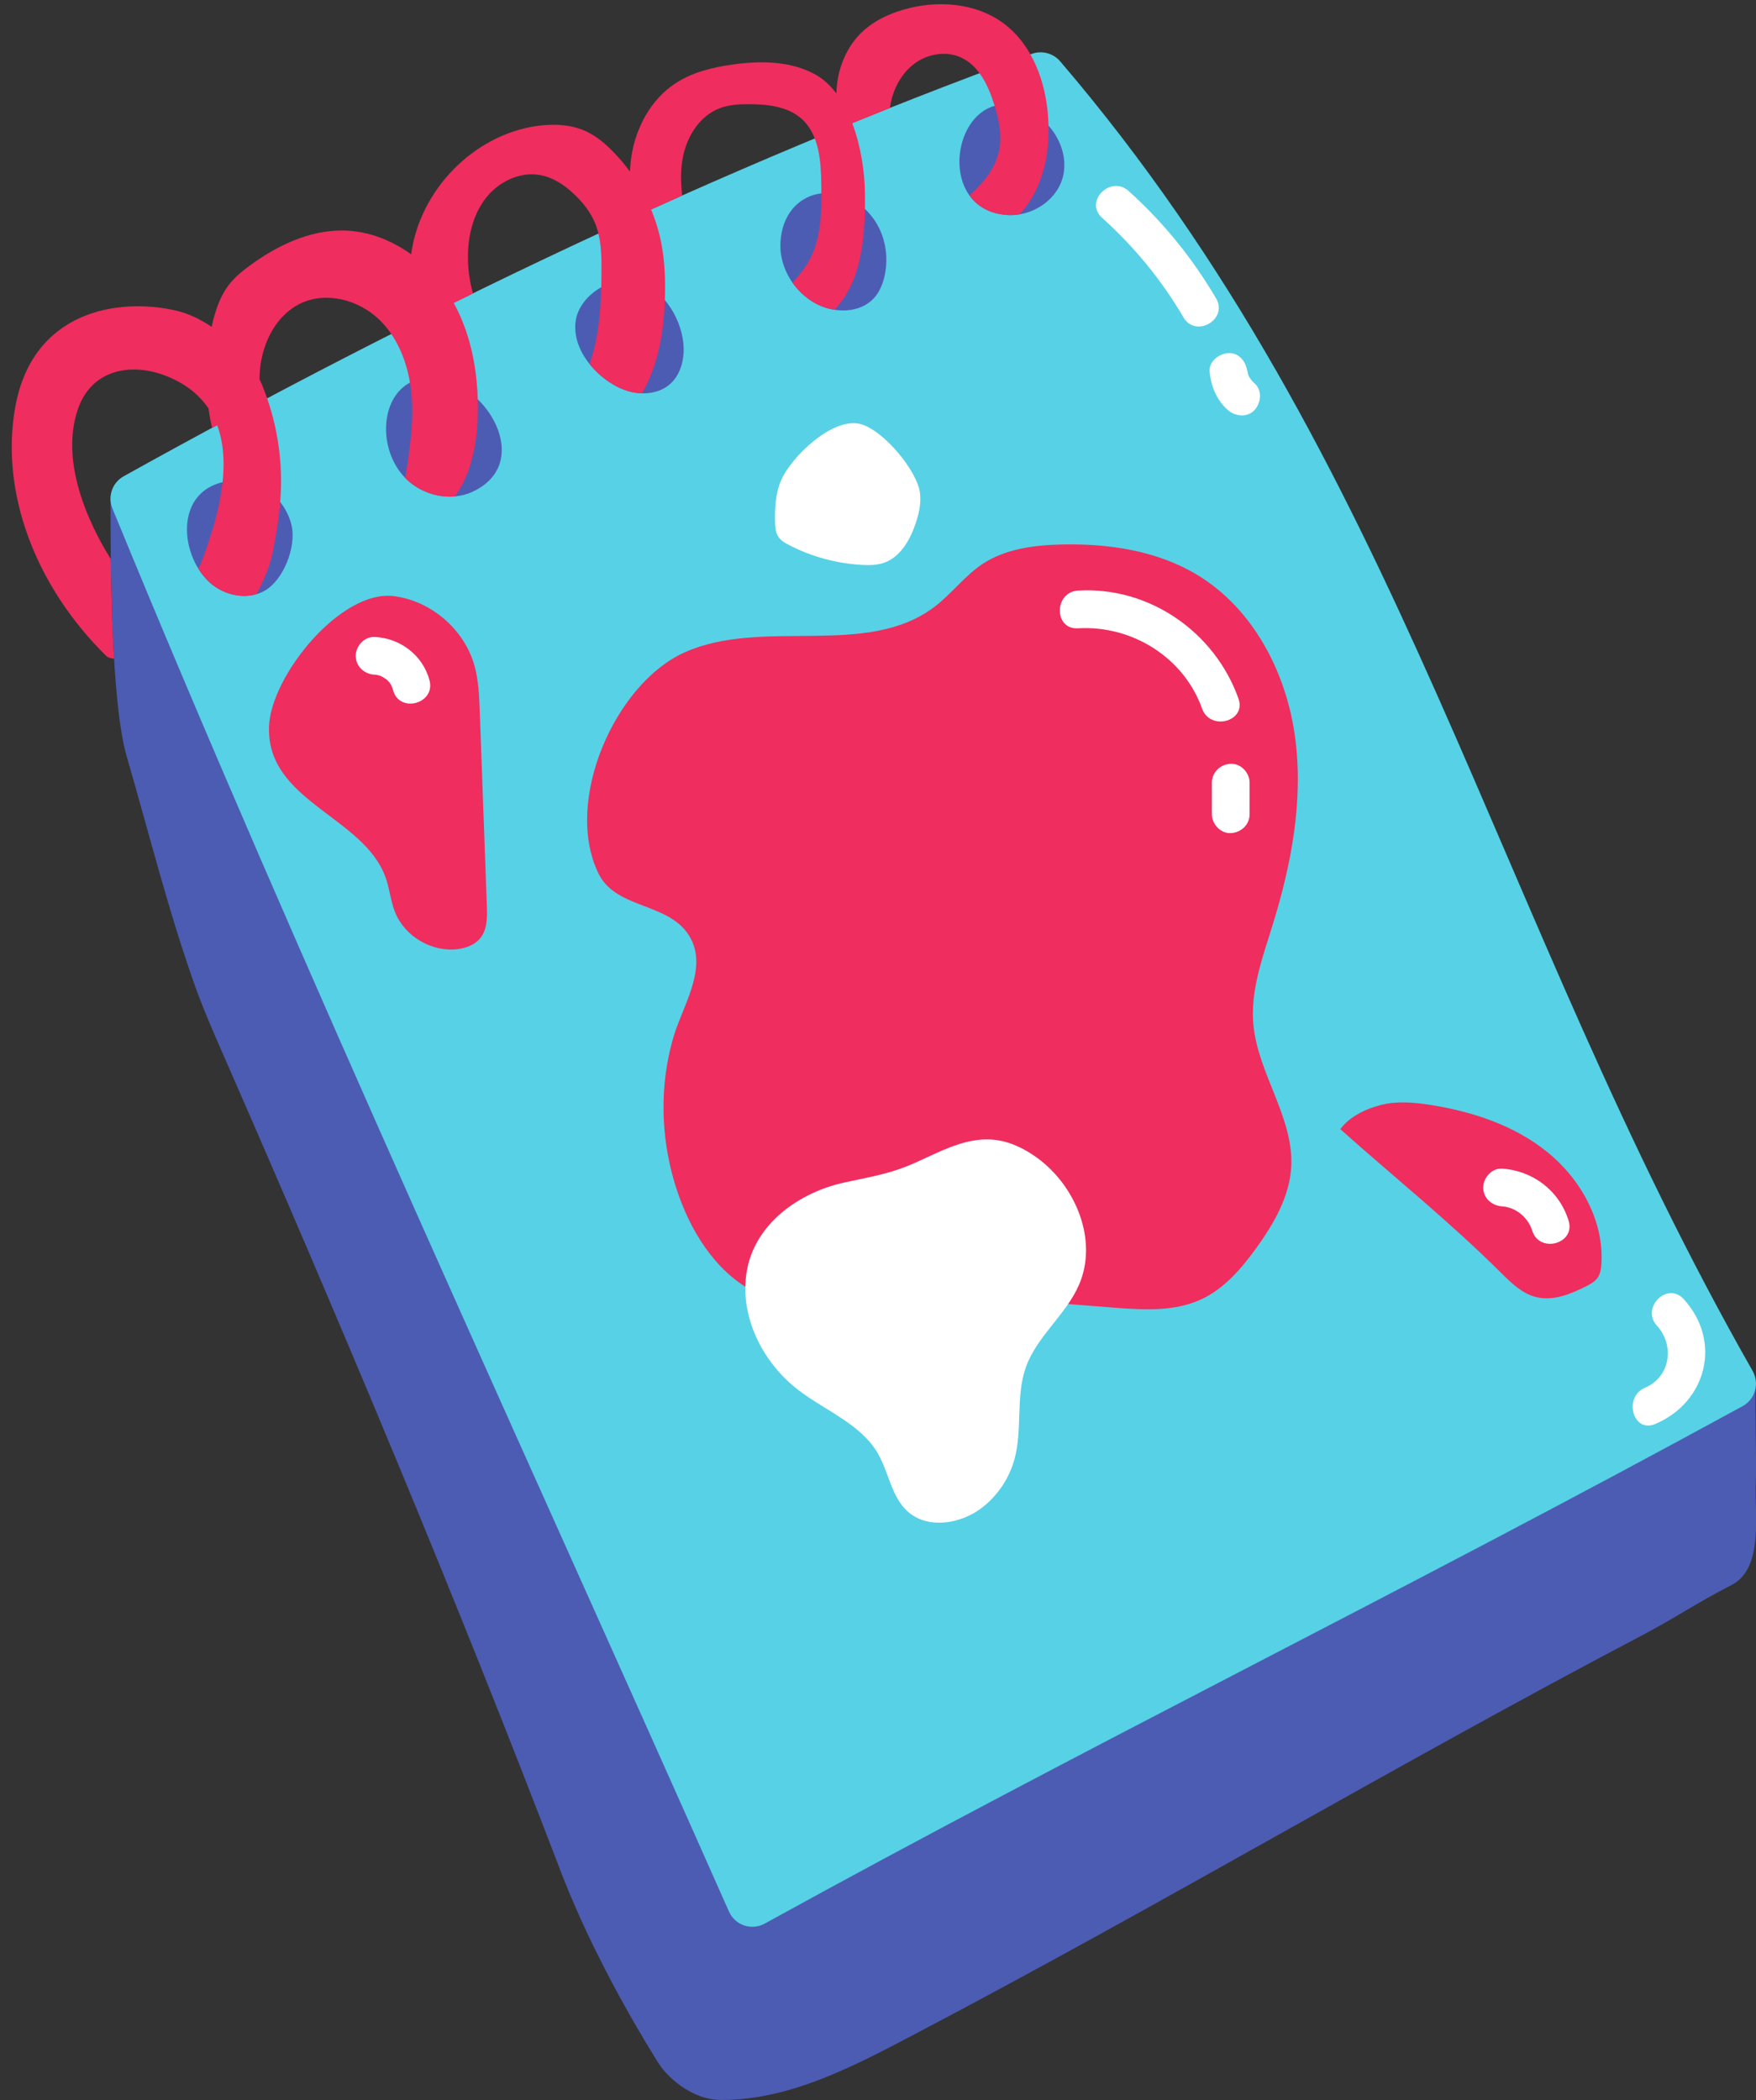 <?xml version="1.0" encoding="UTF-8" standalone="no"?><svg xmlns="http://www.w3.org/2000/svg" xmlns:xlink="http://www.w3.org/1999/xlink" fill="#000000" height="501" preserveAspectRatio="xMidYMid meet" version="1" viewBox="-2.8 -1.0 418.9 501.0" width="418.9" zoomAndPan="magnify"><rect x="-2.8" y="-1.0" width="418.9" height="501.0" fill="#333333" stroke="none"/><defs><clipPath id="a"><path d="M 23 18 L 416.129 18 L 416.129 500 L 23 500 Z M 23 18"/></clipPath><clipPath id="b"><path d="M 23 11 L 416.129 11 L 416.129 459 L 23 459 Z M 23 11"/></clipPath></defs><g><g clip-path="url(#a)" id="change1_1"><path d="M 410.277 377.137 C 401.805 381.488 396.918 384.949 388.488 389.383 C 330.359 419.945 274.137 453.43 216.008 483.988 C 201.305 491.719 185.93 500 169.32 500 C 161.785 500 155.98 493.957 154.293 491.242 C 145.484 477.09 136.828 460.801 130.875 445.23 C 105.91 379.926 78.738 315.215 50.699 251.168 C 48.215 245.5 45.719 239.828 43.645 233.996 C 37.305 216.152 32.762 197.773 27.461 179.598 C 23.578 166.27 23.555 132.082 23.578 117.488 L 34.25 123.266 C 34.172 122.145 34.285 121.035 34.73 119.988 C 35.652 117.832 37.746 116.441 39.77 115.262 C 53.445 107.285 69.219 102.891 81.684 93.133 C 87.652 88.465 92.816 82.598 99.645 79.312 C 104.336 77.059 109.559 76.152 114.391 74.223 C 120.086 71.945 125.109 68.305 130.387 65.184 C 137.961 60.699 146.098 57.258 154.203 53.828 C 168.223 47.902 182.242 41.98 196.262 36.055 C 210.066 30.219 223.883 24.379 238.07 19.555 C 239.641 19.02 241.328 18.492 242.93 18.938 C 244.676 19.422 245.902 20.941 247.008 22.379 C 254.316 31.871 261.711 41.516 266.23 52.609 C 270.754 63.703 272.125 76.621 267.246 87.562 C 263.059 96.949 254.875 103.824 247.156 110.605 C 228.195 127.277 210.383 145.555 196.766 166.816 C 189.73 177.797 183.863 189.637 179.699 201.988 L 416.031 329.906 C 415.82 334.645 416.266 348.008 416.051 352.742 C 415.715 360.258 418.027 373.156 410.277 377.137" fill="#4c5cb3"/></g><g clip-path="url(#b)" id="change2_1"><path d="M 250.844 40.84 C 250.762 41.199 250.664 41.555 250.547 41.91 C 248.809 47.164 243.109 50.629 237.582 50.301 C 217.996 49.145 225.621 15.023 243.969 26.156 C 248.902 29.152 252.074 35.273 250.844 40.84 Z M 208.254 64.691 C 207.836 66.652 207.066 68.586 205.727 70.078 C 202.469 73.703 196.566 73.805 192.203 71.621 C 186.75 68.895 183.016 62.855 183.383 56.77 C 184.18 43.594 198.43 41.234 205.586 51.199 C 208.34 55.031 209.246 60.078 208.254 64.691 Z M 160.273 83.211 C 160.094 86.188 158.969 89.285 156.418 91.125 C 154.156 92.758 151.031 93.172 148.219 92.605 C 145.402 92.035 142.875 90.574 140.738 88.797 C 136.652 85.398 133.746 80.379 134.559 75.383 C 135.57 69.129 143.996 63.898 150.414 66.559 C 156.781 69.195 160.641 77.137 160.273 83.211 Z M 109.918 116.324 C 104.602 118.797 97.844 117.184 93.789 112.949 C 85.418 104.199 88.848 86.223 103.086 89.617 C 114.488 92.336 123.84 109.852 109.918 116.324 Z M 60.414 139.887 C 56.27 142.309 50.645 141.137 47.125 137.875 C 39.59 130.891 38.703 114.242 53.414 113.629 C 60.73 113.324 65.816 119.445 66.824 124.648 C 67.793 129.672 64.832 137.305 60.414 139.887 Z M 415.285 326.047 C 353.379 217.34 331.637 109 250.102 13.621 C 248.445 11.684 245.742 10.977 243.348 11.848 C 168.547 39.062 96.148 74.004 26.703 112.625 C 23.996 114.133 22.84 117.422 24.012 120.289 C 67.953 227.477 124.086 349 171.105 455.059 C 172.559 458.336 176.496 459.648 179.637 457.914 C 257.062 415.238 330.113 379.699 412.918 334.465 C 415.926 332.82 416.98 329.023 415.285 326.047" fill="#57d1e5"/></g><g id="change3_1"><path d="M 244.141 44.746 C 243.16 46.688 241.906 48.512 240.438 50.125 C 239.492 50.285 238.535 50.355 237.582 50.301 C 233.309 50.051 230.34 48.223 228.488 45.645 C 231.844 42.574 234.762 39.051 235.594 34.668 C 236.254 31.172 235.477 27.566 234.441 24.16 C 233.035 19.535 230.766 14.641 226.348 12.672 C 222.934 11.156 218.77 11.801 215.699 13.93 C 212.629 16.055 210.613 19.504 209.789 23.145 C 209.668 23.68 209.578 24.223 209.508 24.766 C 206.504 25.961 203.508 27.176 200.512 28.395 C 202.555 33.816 203.465 39.988 203.539 45.051 C 203.75 59.062 201.578 67.035 196.621 72.496 C 196.496 72.633 196.371 72.766 196.25 72.902 C 194.844 72.684 193.461 72.25 192.203 71.621 C 189.832 70.434 187.785 68.621 186.258 66.445 C 187.883 64.676 189.383 62.805 190.48 60.68 C 193.176 55.453 193.184 49.309 193.129 43.43 C 193.07 37.629 192.695 31.094 188.336 27.27 C 185.102 24.434 180.477 23.895 176.176 23.859 C 173.691 23.84 171.152 23.953 168.836 24.848 C 164.066 26.688 161.02 31.605 160.082 36.629 C 159.523 39.605 159.598 42.633 159.941 45.648 C 157.469 46.75 155 47.871 152.531 48.988 C 153.676 51.773 154.535 54.676 155.066 57.641 C 155.762 61.527 155.918 65.496 155.836 69.445 C 155.664 77.523 154.367 85.891 150.371 92.816 C 149.645 92.805 148.922 92.746 148.219 92.605 C 145.402 92.035 142.875 90.574 140.738 88.797 C 139.672 87.91 138.699 86.898 137.84 85.816 C 140.281 78.969 140.637 71.273 140.684 63.898 C 140.711 59.902 140.656 55.785 139.102 52.109 C 138.047 49.609 136.336 47.43 134.387 45.539 C 132.059 43.281 129.262 41.352 126.07 40.77 C 121.332 39.902 116.363 42.246 113.32 45.98 C 110.277 49.715 108.977 54.633 108.84 59.449 C 108.746 62.672 109.164 65.906 110.031 69.012 C 108.496 69.766 106.973 70.527 105.441 71.281 C 110.059 79.691 111.539 89.625 111.125 99.25 C 110.848 105.613 109.391 112.484 105.695 117.43 C 101.402 117.809 96.891 116.141 93.855 113.016 C 94.91 106.562 95.914 100.043 95.402 93.535 C 94.867 86.793 92.535 79.957 87.672 75.258 C 82.809 70.559 75.129 68.48 69.004 71.344 C 63.148 74.086 59.848 80.648 59.227 87.078 C 59.148 87.895 59.117 88.703 59.109 89.52 C 59.355 90.004 59.582 90.477 59.762 90.922 C 67.008 108.855 63.574 123.477 62.375 130.156 C 61.867 133.004 60.465 137.129 58.336 140.766 C 54.531 141.875 50.086 140.617 47.125 137.875 C 46.109 136.93 45.223 135.805 44.469 134.57 C 44.637 134.316 44.859 134.094 44.965 133.82 C 49.426 122.395 52.543 109.848 49 100.434 C 48.594 100.648 48.188 100.863 47.785 101.082 C 47.422 99.539 47.152 97.98 46.926 96.414 C 44.945 93.488 42.066 91.02 38.035 89.195 C 29.156 85.184 19.172 86.82 15.801 96.562 C 10.754 111.133 21 128.148 23.641 132.395 C 23.73 139.82 23.938 148.246 24.41 156.148 C 23.816 156.109 23.234 155.949 22.691 155.641 C 5.461 138.746 -2.77 116.285 0.832 96.152 C 4.965 73.074 25.457 69.965 39.09 73.074 C 42.133 73.766 45.047 75.184 47.691 76.977 C 47.816 76.418 47.93 75.855 48.074 75.301 C 48.84 72.391 49.879 69.496 51.688 67.094 C 53.148 65.152 55.062 63.602 57.031 62.176 C 63.453 57.523 71.008 53.922 78.934 53.992 C 84.832 54.047 90.488 56.203 95.281 59.676 C 97.281 44.512 110.008 31.277 125.152 29.07 C 129.188 28.48 133.453 28.641 137.137 30.391 C 139.395 31.461 141.348 33.082 143.117 34.844 C 144.703 36.422 146.16 38.129 147.48 39.938 C 147.531 38.656 147.648 37.383 147.852 36.113 C 148.941 29.328 152.484 22.77 158.203 18.961 C 162.266 16.254 167.145 15.062 171.977 14.391 C 178.664 13.457 185.824 13.516 191.73 16.789 C 193.672 17.871 195.324 19.441 196.738 21.316 C 196.738 21.25 196.73 21.188 196.734 21.121 C 196.867 15.574 199.094 9.996 203.219 6.285 C 205.906 3.867 209.273 2.309 212.742 1.297 C 220.777 -1.047 230.027 -0.375 236.715 4.656 C 243.512 9.777 246.676 18.562 247.238 27.055 C 247.641 33.102 246.863 39.336 244.141 44.746" fill="#ef2d5e"/></g><g id="change4_1"><path d="M 89.156 208.254 C 90.148 210.992 90.379 213.969 91.465 216.668 C 93.789 222.453 100.293 226.246 106.473 225.422 C 108.465 225.152 110.488 224.395 111.762 222.836 C 113.457 220.758 113.441 217.812 113.344 215.133 C 112.777 199.637 112.207 184.145 111.641 168.648 C 111.508 164.973 111.363 161.254 110.359 157.719 C 107.918 149.133 100.043 142.359 91.191 141.227 C 78.457 139.602 61.805 160.281 61.379 172.328 C 60.742 190.199 83.863 193.688 89.156 208.254 Z M 316.938 268.391 C 329.824 279.891 343.121 290.523 355.551 302.926 C 357.887 305.254 360.422 307.637 363.621 308.441 C 367.66 309.457 371.852 307.758 375.566 305.879 C 376.578 305.363 377.621 304.805 378.281 303.879 C 378.977 302.902 379.148 301.656 379.223 300.461 C 379.824 290.309 374.352 280.414 366.473 273.977 C 358.594 267.543 348.578 264.211 338.531 262.621 C 334.578 262 330.492 261.629 326.617 262.617 C 322.969 263.547 319.086 265.434 316.938 268.391 Z M 157.945 246.133 C 159.961 239.391 165.461 230.922 162.395 223.77 C 158.219 214.023 144.402 216.438 139.988 207.426 C 131.555 190.188 143.887 162.18 160.395 154.699 C 179.16 146.195 203.945 156.219 220.277 143.656 C 224.281 140.578 227.352 136.363 231.562 133.566 C 237.016 129.941 243.828 129.059 250.379 128.902 C 261.621 128.637 273.238 130.352 282.855 136.184 C 296.023 144.16 303.906 159.125 306.074 174.371 C 308.246 189.613 305.301 205.164 300.73 219.867 C 298.352 227.52 295.492 235.32 296.184 243.305 C 297.211 255.109 305.898 265.609 305.219 277.441 C 304.812 284.52 301.07 290.949 296.926 296.699 C 293.359 301.645 289.227 306.473 283.688 309.023 C 277.523 311.859 270.43 311.527 263.664 311.027 C 244.941 309.648 226.152 307.438 207.453 309.113 C 198.297 309.938 188.766 311.645 180.121 308.508 C 170.449 304.996 163.742 295.934 159.938 286.371 C 154.875 273.641 154.023 259.27 157.945 246.133" fill="#ef2d5e"/></g><g id="change5_1"><path d="M 86.562 159.961 C 87.992 160.023 86.246 159.828 87.035 159.996 C 87.422 160.078 87.82 160.18 88.188 160.328 C 87.668 160.117 88.484 160.504 88.633 160.594 C 88.719 160.641 89.504 161.172 89.102 160.855 C 90.25 161.762 90.656 162.488 90.977 163.676 C 92.48 169.262 101.164 166.891 99.656 161.281 C 98.047 155.312 92.68 151.23 86.562 150.961 C 84.133 150.852 82.062 153.105 82.062 155.461 C 82.062 157.984 84.125 159.852 86.562 159.961 Z M 285.758 87.738 C 286.117 91.219 287.438 94.457 290.113 96.824 C 291.875 98.383 294.766 98.688 296.477 96.824 C 298.043 95.117 298.363 92.121 296.477 90.461 C 296.117 90.141 295.785 89.805 295.469 89.445 C 296.188 90.254 295.297 89.07 295.164 88.875 C 294.945 88.418 294.945 88.449 295.164 88.977 C 295.078 88.754 295 88.527 294.93 88.297 C 294.855 88.043 294.633 86.539 294.758 87.738 C 294.512 85.402 292.859 83.121 290.258 83.238 C 288.027 83.336 285.492 85.23 285.758 87.738 Z M 260.078 50.934 C 267.797 57.883 274.273 65.773 279.531 74.73 C 282.461 79.723 290.242 75.195 287.301 70.188 C 281.68 60.609 274.695 52 266.441 44.57 C 262.148 40.703 255.762 47.051 260.078 50.934 Z M 183.527 113.609 C 182.195 116.695 182.023 120.152 182.094 123.512 C 182.121 124.727 182.195 126.008 182.855 127.027 C 183.461 127.969 184.473 128.551 185.469 129.062 C 190.844 131.824 196.801 133.441 202.836 133.773 C 204.555 133.867 206.312 133.855 207.945 133.312 C 211.848 132.016 214.188 128.035 215.535 124.152 C 216.367 121.766 216.965 119.23 216.68 116.719 C 216.066 111.293 207.953 101.719 202.617 100.203 C 195.938 98.301 185.953 107.98 183.527 113.609 Z M 175.348 302.285 C 173.52 312.98 179.086 324.09 187.711 330.676 C 194.184 335.617 202.547 338.719 206.629 345.77 C 209.234 350.273 209.832 356.055 213.684 359.555 C 218.449 363.887 226.348 362.637 231.449 358.703 C 235.184 355.824 237.949 351.703 239.199 347.156 C 241.172 339.973 239.43 332.062 241.969 325.062 C 244.637 317.707 251.566 312.613 254.645 305.422 C 259.156 294.871 253.855 281.918 244.559 275.184 C 241.445 272.93 237.844 271.199 234.012 270.887 C 226.648 270.289 220.102 274.609 213.543 277.238 C 208.633 279.203 203.789 279.988 198.68 281.102 C 187.98 283.426 177.305 290.809 175.348 302.285 Z M 355.527 286.805 C 358.836 287.027 361.738 289.469 362.711 292.602 C 364.426 298.117 373.117 295.762 371.391 290.211 C 369.176 283.074 362.941 278.305 355.527 277.805 C 353.102 277.641 351.027 279.992 351.027 282.305 C 351.027 284.879 353.094 286.641 355.527 286.805 Z M 286.297 185.719 C 286.297 188.23 286.297 190.746 286.297 193.262 C 286.297 195.613 288.363 197.867 290.797 197.762 C 293.234 197.648 295.297 195.781 295.297 193.262 C 295.297 190.746 295.297 188.23 295.297 185.719 C 295.297 183.363 293.227 181.109 290.797 181.219 C 288.355 181.328 286.297 183.195 286.297 185.719 Z M 254.359 148.898 C 267.199 148.141 279.59 155.793 283.961 168.055 C 285.895 173.473 294.594 171.137 292.641 165.664 C 286.977 149.77 271.363 138.891 254.359 139.898 C 248.605 140.238 248.566 149.242 254.359 148.898 Z M 392.043 338.734 C 386.707 340.984 384.395 332.27 389.652 330.055 C 395.711 327.5 396.711 319.91 392.48 315.289 C 388.574 311.023 394.926 304.645 398.844 308.926 C 408.055 318.984 404.332 333.551 392.043 338.734" fill="#ffffff"/></g></g></svg>